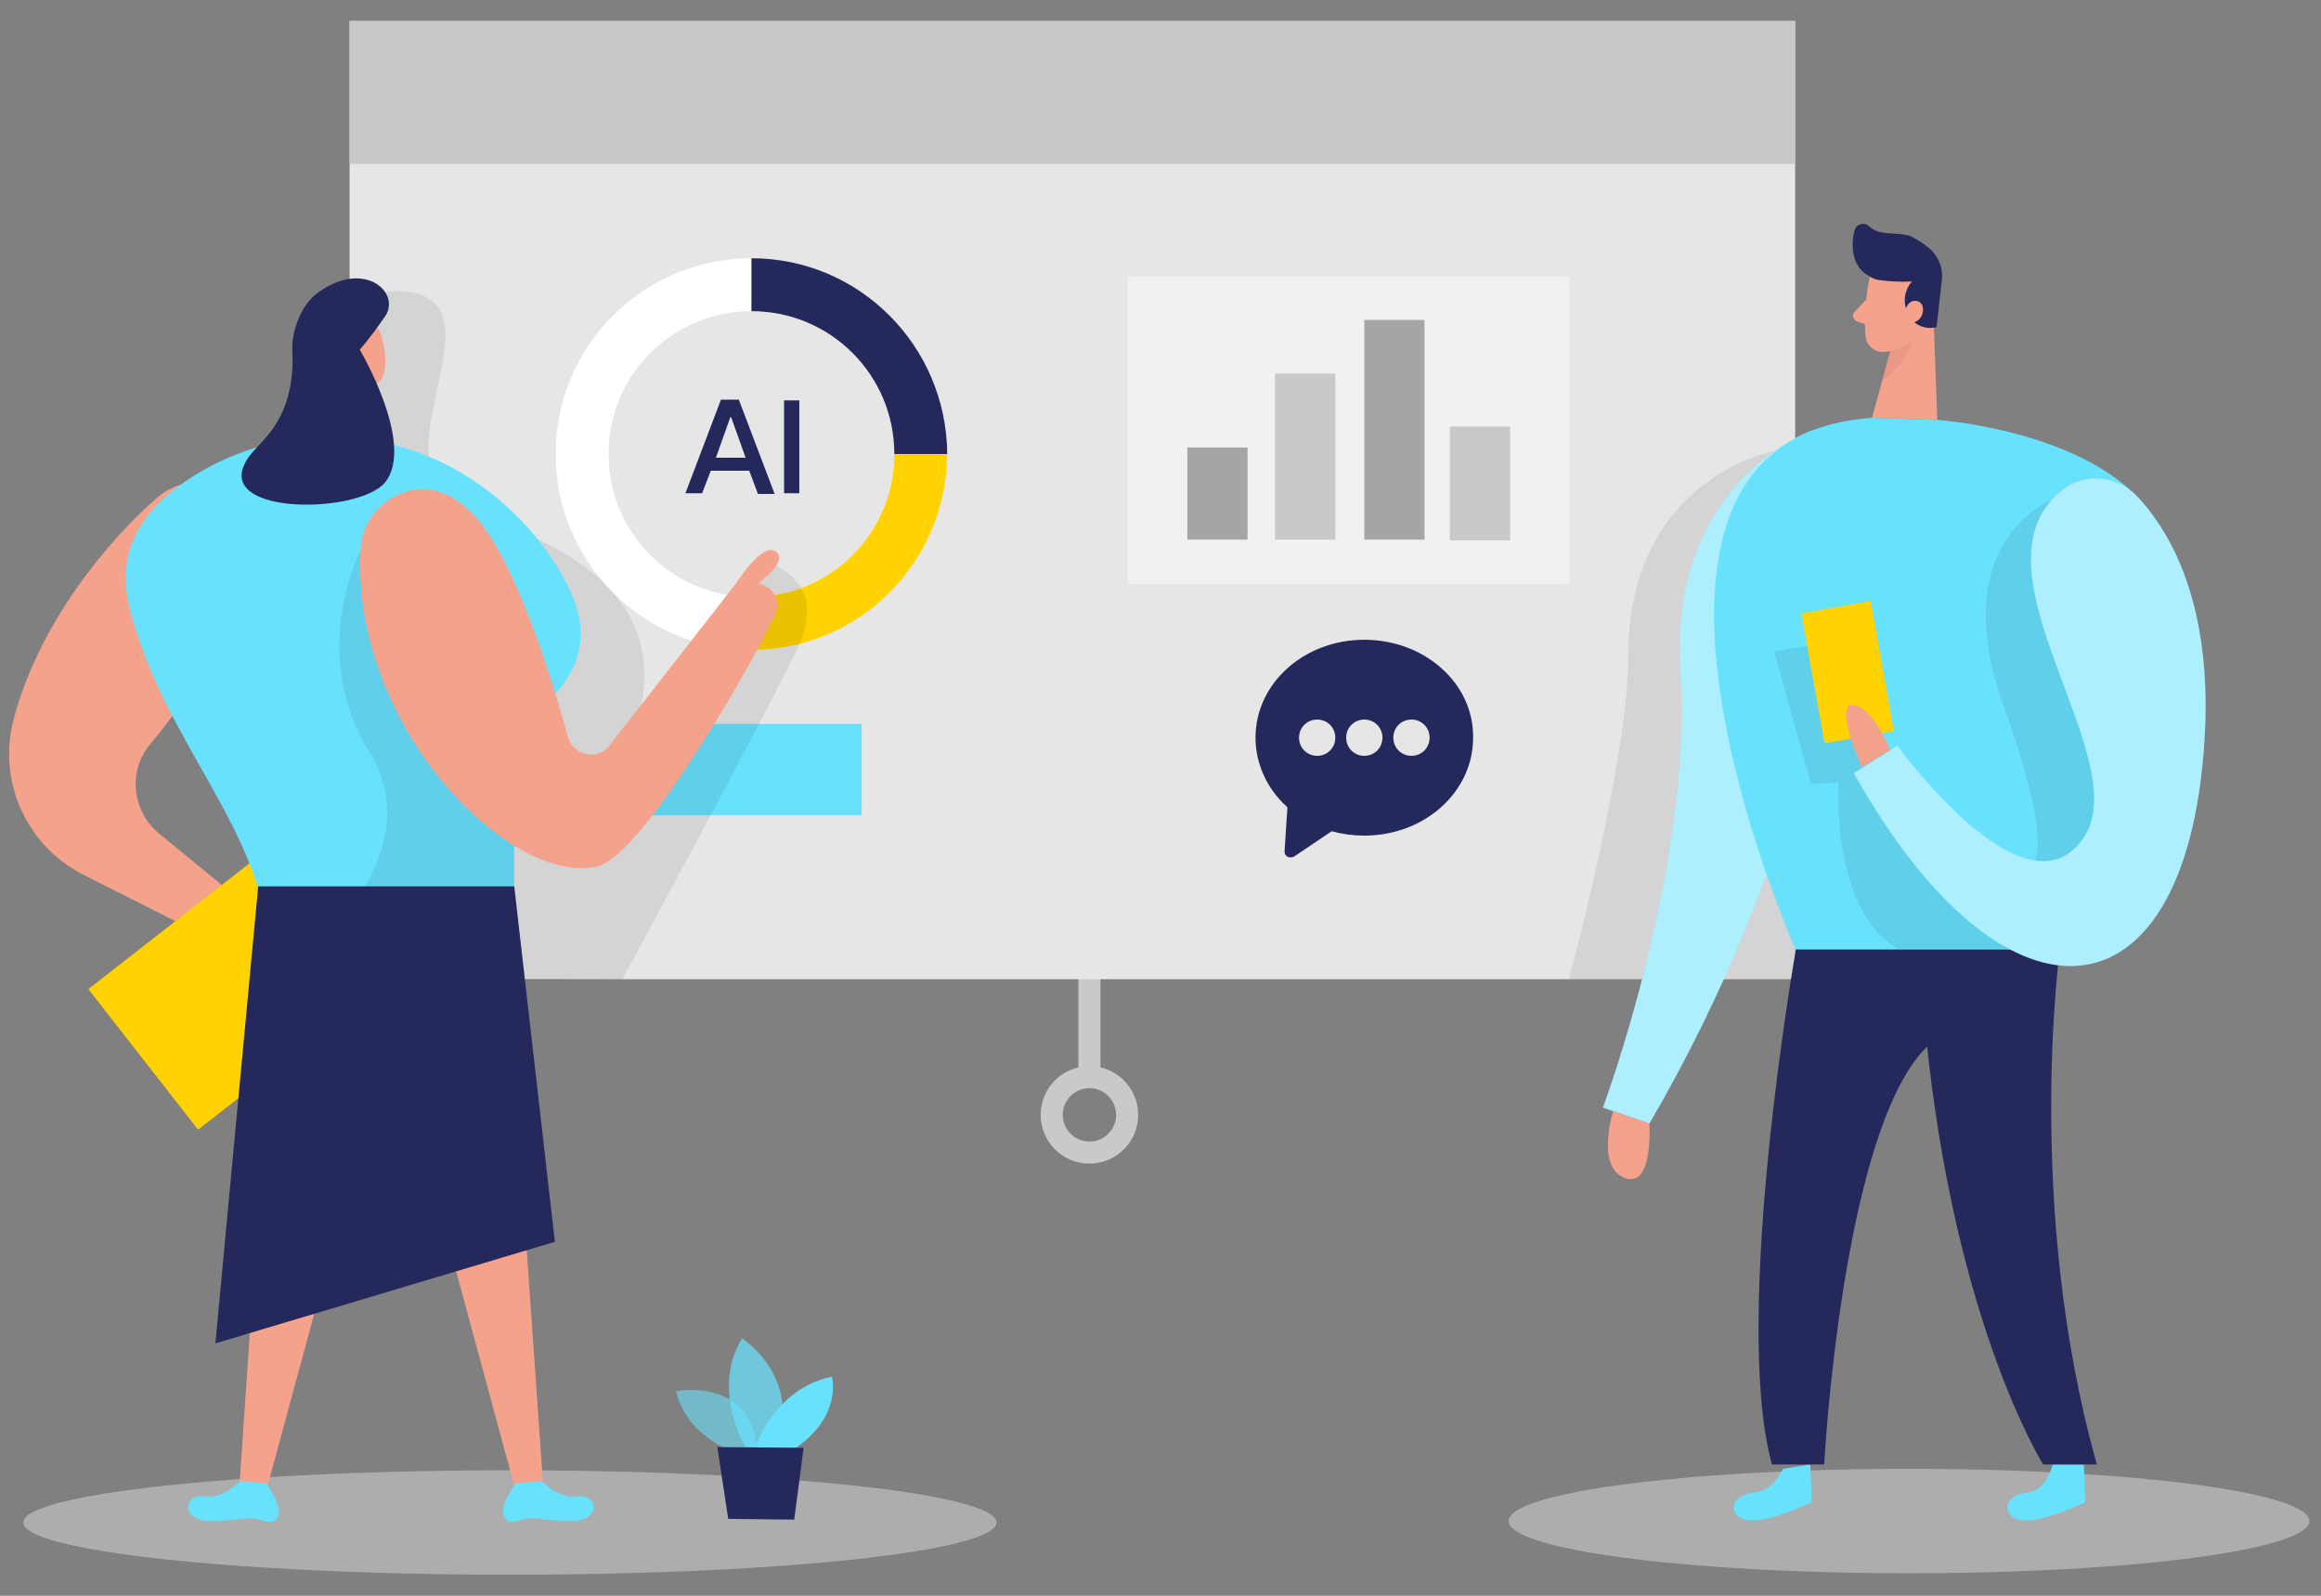<?xml version="1.0" encoding="utf-8"?>
<!-- Generator: Adobe Illustrator 25.3.1, SVG Export Plug-In . SVG Version: 6.00 Build 0)  -->
<svg version="1.1" id="Layer_1" xmlns="http://www.w3.org/2000/svg" xmlns:xlink="http://www.w3.org/1999/xlink" x="0px" y="0px"
	 viewBox="0 0 320 220" style="enable-background:new 0 0 320 220;" xml:space="preserve">
<rect x="0" y="0" width="320" height="220" fill="#808080" stroke="none"/>
<style type="text/css">
	.st0{fill:none;stroke:#C9C9C9;stroke-width:3.045;stroke-miterlimit:10.15;}
	.st1{fill:#E6E6E6;}
	.st2{fill:#C9C9C9;}
	.st3{opacity:8.000000e-02;enable-background:new    ;}
	.st4{opacity:0.45;fill:#E6E6E6;enable-background:new    ;}
	.st5{fill:#68E1FD;}
	.st6{fill:#F4A28C;}
	.st7{opacity:0.46;fill:#FFFFFF;enable-background:new    ;}
	.st8{fill:#24285B;}
	.st9{opacity:0.31;fill:#CE8172;enable-background:new    ;}
	.st10{fill:#FFD200;}
	.st11{fill:#FFFFFF;}
	.st12{opacity:0.44;fill:#FFFFFF;enable-background:new    ;}
	.st13{fill:#A5A5A5;}
	.st14{opacity:0.58;fill:#68E1FD;enable-background:new    ;}
	.st15{opacity:0.73;fill:#68E1FD;enable-background:new    ;}
</style>
<g>
	<line class="st0" x1="150.2" y1="122.2" x2="150.2" y2="148.5"/>
	<circle class="st0" cx="150.2" cy="153.7" r="5.2"/>
	<rect x="48.2" y="2.9" class="st1" width="199.3" height="132.1"/>
	<rect x="48.2" y="2.9" class="st2" width="199.3" height="19.7"/>
	<path class="st3" d="M244.5,62.2c0,0-20,3.8-20,28.1c0,14.6-8.2,44.7-8.2,44.7h31.1v-66L244.5,62.2z"/>
	<ellipse class="st4" cx="263.2" cy="209.7" rx="55.2" ry="7.2"/>
	<ellipse class="st4" cx="70.3" cy="209.9" rx="67.1" ry="7.2"/>
	<path class="st5" d="M245.8,202.5c0,0-1.2,3.1-4.1,3.3c-2.9,0.2-3.7,3-1.1,3.7c2.6,0.8,9.2-2.4,9.2-2.4l-0.2-5.2L245.8,202.5z"/>
	<path class="st5" d="M283,201.9c0,0-0.8,3.7-3.6,3.9c-2.9,0.2-3.6,3-1.1,3.7c2.6,0.8,9.2-2.4,9.2-2.4l-0.2-5.2H283z"/>
	<polygon class="st6" points="71,149.1 74.9,205 71.3,206.3 57.1,153.9 	"/>
	<path class="st5" d="M74.7,204.2c0,0,2.3,2.5,5,2.1s3.4,3.4-1,3.4c-1.4,0-2.7-0.1-4.1-0.3c-1.2-0.2-2.5,0-3.6,0.4
		c-0.5,0.1-1,0-1.3-0.4c-1.3-1.3,1.4-4.9,1.4-4.9L74.7,204.2z"/>
	<polygon class="st6" points="36.8,149.1 33,205 36.5,206.3 50.7,153.9 	"/>
	<path class="st5" d="M33.1,204.2c0,0-2.3,2.5-5,2.1s-3.4,3.4,1,3.4c1.4,0,2.7-0.1,4.1-0.3c1.2-0.2,2.5,0,3.6,0.4
		c0.5,0.1,1,0,1.3-0.4c1.3-1.3-1.4-4.9-1.4-4.9L33.1,204.2z"/>
	<path class="st5" d="M250,59.3c0,0-20,6.7-18.3,33.4S221,152.7,221,152.7l6.4,2.2c10.1-17.3,17.7-35.9,22.6-55.3
		C257.7,68.3,250,59.3,250,59.3z"/>
	<path class="st7" d="M250,59.3c0,0-20,6.7-18.3,33.4S221,152.7,221,152.7l6.4,2.2c10.1-17.3,17.7-35.9,22.6-55.3
		C257.7,68.3,250,59.3,250,59.3z"/>
	<path class="st5" d="M258.2,57.6l9,0.3c0,0,27.7,1.9,31.9,18.3S284,131,284,131h-36.4C247.6,131,216.2,60.4,258.2,57.6z"/>
	<path class="st6" d="M257.8,38.2c-0.6,2.7-0.8,5.5-0.6,8.2c0.2,1.4,1.4,2.3,2.8,2.1c2.2-0.2,4-1.6,4.8-3.6l2-4.1
		c0.6-1.8,0.1-3.8-1.4-5C262.9,33.6,258.3,35.3,257.8,38.2z"/>
	<polygon class="st6" points="266.5,41.6 267.1,57.9 258.1,57.6 261.3,45.9 	"/>
	<path class="st8" d="M259,38.6c1.5,0.2,3.1,0.3,4.6,0.2c-1.1,1.3-1.3,3-0.5,4.5c0.7,1.5,2.3,2.2,3.9,1.8l0.7-6.3
		c0.3-1.8-0.5-3.7-2-4.8c-0.6-0.5-1.3-0.9-2-1.3c-1.7-0.9-4.5,0-6-1.5c-0.5-0.5-1.2-0.4-1.7,0c-0.1,0.1-0.2,0.3-0.3,0.5
		c-0.5,1.9-0.5,5,1.9,6.3C258,38.3,258.5,38.5,259,38.6z"/>
	<path class="st8" d="M284,130.9c0,0-4.9,35.5,5.1,71h-7.4c0,0-13.2-20.9-16.6-64.1L284,130.9z"/>
	<path class="st6" d="M262.6,43.1c0,0,0.3-1.9,1.7-1.6c1.4,0.3,1,3-0.9,3L262.6,43.1z"/>
	<path class="st6" d="M257.3,41.3l-1.6,1.7c-0.3,0.3-0.3,0.8,0,1.1c0.1,0.1,0.2,0.1,0.3,0.2l1.8,0.6L257.3,41.3z"/>
	<path class="st9" d="M260.5,48.4c1.1-0.1,2.2-0.6,3.1-1.4c0,0-0.5,2.9-4.1,5.5L260.5,48.4z"/>
	<path class="st8" d="M247.6,130.9c0,0-8.9,50.6-3.3,71h7.2c0,0,2.5-47,14.5-57.9l18-13.1H247.6z"/>
	<path class="st3" d="M282.9,68.9c0,0-14.8,5.6-6.7,28.3s5.1,25.4-3.4,23.9c-8.5-1.5-19.3-32.8-19.3-32.8l-8.9,1.5l5.1,18.3l3.8-0.2
		c0,0-1.2,17.3,8.1,22.9H284l11.7-12.1V88.1L282.9,68.9z"/>
	<path class="st5" d="M284.4,67.5c3-2.3,7.3-2,10,0.7c5,5.1,11.9,16.6,9,39.5c-4.5,34.4-28.2,33.9-47.8-1.1l6-3.8
		c0,0,17.9,24.8,25.8,12.5C294.4,104.2,270.6,78.3,284.4,67.5z"/>
	
		<rect x="250" y="83.5" transform="matrix(0.984 -0.176 0.176 0.984 -12.339 46.407)" class="st10" width="9.7" height="18.2"/>
	<path class="st7" d="M284.4,67.5c3-2.3,7.3-2,10,0.7c5,5.1,11.9,16.6,9,39.5c-4.5,34.4-28.2,33.9-47.8-1.1l6-3.8
		c0,0,17.9,24.8,25.8,12.5C294.4,104.2,270.6,78.3,284.4,67.5z"/>
	<path class="st6" d="M260.6,103.4c0,0-2.3-5.9-5.1-6.2c-2.8-0.3,1.2,8.6,1.2,8.6L260.6,103.4z"/>
	<path class="st6" d="M222.4,153.2c0,0-2.4,7.7,1.6,9.2c4,1.5,3.4-7.5,3.4-7.5L222.4,153.2z"/>
	<path class="st11" d="M103.6,89.6c-14.9,0-27-12.1-27-27c0-14.9,12.1-27,27-27c14.9,0,27,12.1,27,27c0,0,0,0,0,0
		C130.5,77.5,118.5,89.6,103.6,89.6z M103.6,42.9c-10.9,0-19.7,8.8-19.7,19.7s8.8,19.7,19.7,19.7s19.7-8.8,19.7-19.7
		C123.3,51.7,114.4,42.9,103.6,42.9z"/>
	<path class="st11" d="M103.6,89.6c-6.6,0-13-2.4-17.9-6.8l4.8-5.4c3.6,3.2,8.3,5,13.1,5V89.6z"/>
	<path class="st8" d="M130.6,62.6h-7.3c0-10.9-8.8-19.7-19.7-19.7v-7.3C118.5,35.6,130.5,47.7,130.6,62.6z"/>
	<path class="st10" d="M103.6,89.6v-7.3c10.9,0,19.7-8.8,19.7-19.7h7.3C130.5,77.5,118.5,89.6,103.6,89.6z"/>
	<rect x="88.3" y="99.8" class="st5" width="30.5" height="12.6"/>
	<path class="st3" d="M53.1,40.3c0,0,9-1.8,8.3,6.8S55,66.1,64.5,70.2S96.8,80.7,86,104.8l19-27.5c0,0,9.8,2,4.9,12.2
		S85.8,135,85.8,135l-23.7,0.4l-6.3-38L43.3,59.7L53.1,40.3z"/>
	<rect x="155.5" y="38.1" class="st12" width="60.9" height="42.4"/>
	<rect x="163.7" y="61.7" class="st13" width="8.3" height="12.7"/>
	<rect x="199.9" y="58.8" class="st2" width="8.3" height="15.7"/>
	<rect x="175.8" y="51.5" class="st2" width="8.3" height="22.9"/>
	<rect x="188.1" y="44.1" class="st13" width="8.3" height="30.3"/>
	<polygon class="st6" points="48.7,53.3 47.7,59.3 42.3,59.7 45.6,50.1 	"/>
	<path class="st6" d="M21.8,68.5C14.6,74.7,5.3,86.2,1.9,99.1c-2.3,8.5,1.7,17.5,9.6,21.5l23.8,12l3-4.3l-16.4-13.4
		c-3.7-3.1-4.3-8.6-1.2-12.3c0,0,0,0,0,0c5.4-6.5,12.8-16.9,14.6-26.3c0.8-4.5-2.1-8.8-6.6-9.6C26.2,66.2,23.7,66.9,21.8,68.5z"/>
	<path class="st6" d="M46.8,44.4c1.6-1.2,3.8-1,5.1,0.6c0.3,0.4,0.5,0.8,0.7,1.3c0.7,2.8,1.2,6.8-2,7.1c-4.9,0.5-5.7-5.8-5.7-5.8
		C45.2,46.4,45.9,45.3,46.8,44.4z"/>
	
		<rect x="16.1" y="123.1" transform="matrix(0.788 -0.615 0.615 0.788 -76.21 49.26)" class="st10" width="34.8" height="24.6"/>
	<path class="st5" d="M66.5,67.1c-12.2-8.9-28.6-9.2-41-0.7c-5.4,3.7-9.6,9.1-7.7,17.1c4.5,18.7,18.8,31,19.2,47.4l33.9-2.3v-21.2
		c0-4,1.6-7.9,4.6-10.7c3-2.7,5.9-7.2,3.9-13.3C77.6,78.2,73,71.8,66.5,67.1z"/>
	<path class="st6" d="M47.8,48.9c0,0-0.5-1.3-1.5-0.4c-1,0.9,0.3,2.3,1.1,2C48.2,50.3,47.8,48.9,47.8,48.9z"/>
	<path class="st3" d="M49.7,75.9c0,0-7.3,14,1.2,27.7s-7.6,27-7.6,27l27.6-1.9v-12.1L49.7,75.9z"/>
	<path class="st8" d="M34.6,62.6c1.6-2,6.2-5.1,5.7-14.4c-0.1-2,0.9-6,3.6-7.9c6.4-4.6,11.4,0.1,9.2,3.3c-2.2,3.2-3.5,4.6-3.5,4.6
		s7.7,13,3.5,18.3C49.3,71.1,27.9,71.1,34.6,62.6z"/>
	<path class="st6" d="M49.7,75.9c0.1-4.3,3.4-7.8,7.6-8.4c2.5-0.3,5.4,0.6,8.3,3.8c5.4,6.1,10.3,21.5,12.7,30.3
		c0.5,1.8,2.4,2.8,4.1,2.3c0.7-0.2,1.3-0.6,1.7-1.2l17.4-22.3c0,0,3.5-5.6,5.4-4.4c2,1.2-2.3,4.4-2.3,4.4s3.5,0.9,2.3,4.2
		s-18,33.6-24.7,34.9C70,122,48.5,100,49.7,75.9z"/>
	<polygon class="st8" points="35.6,122.2 70.9,122.2 76.5,171.2 29.7,185.2 	"/>
	<path class="st14" d="M101.9,200.4c0,0-7.1-1.9-8.7-8.6c0,0,11-2.2,11.3,9.1L101.9,200.4z"/>
	<path class="st15" d="M102.9,199.7c0,0-5-7.9-0.6-15.2c0,0,8.4,5.3,4.7,15.2H102.9z"/>
	<path class="st5" d="M104.1,199.7c0,0,2.6-8.3,10.6-9.9c0,0,1.5,5.4-5.1,9.9L104.1,199.7z"/>
	<polygon class="st8" points="98.9,199.5 100.4,209.4 109.5,209.5 110.8,199.6 	"/>
	<g>
		<path class="st8" d="M101.9,55.2l4.9,12.9h-2.3l-1.2-3.2H98L96.8,68h-2.3l4.9-12.9H101.9z M102.8,63.1l-2-5.6h-0.1l-2,5.6H102.8z"
			/>
		<path class="st8" d="M110.2,55.2V68h-2.1V55.2H110.2z"/>
	</g>
	<path class="st8" d="M188.1,88.2c-8.3,0-15,6-15,13.5c0,3.6,1.6,7.1,4.4,9.6l-0.4,6.1c0,0.4,0.3,0.8,0.8,0.8c0.2,0,0.3,0,0.5-0.1
		l5.2-3.5c1.5,0.4,3,0.6,4.5,0.6c8.3,0,15-6,15-13.5C203.2,94.2,196.4,88.2,188.1,88.2z M181.6,104.2c-1.4,0-2.5-1.1-2.5-2.5
		s1.1-2.5,2.5-2.5c1.4,0,2.5,1.1,2.5,2.5C184.1,103.1,183,104.2,181.6,104.2z M188.1,104.2c-1.4,0-2.5-1.1-2.5-2.5s1.1-2.5,2.5-2.5
		c1.4,0,2.5,1.1,2.5,2.5C190.6,103.1,189.5,104.2,188.1,104.2z M194.6,104.2c-1.4,0-2.5-1.1-2.5-2.5s1.1-2.5,2.5-2.5
		c1.4,0,2.5,1.1,2.5,2.5C197.1,103.1,196,104.2,194.6,104.2z"/>
</g>
</svg>
